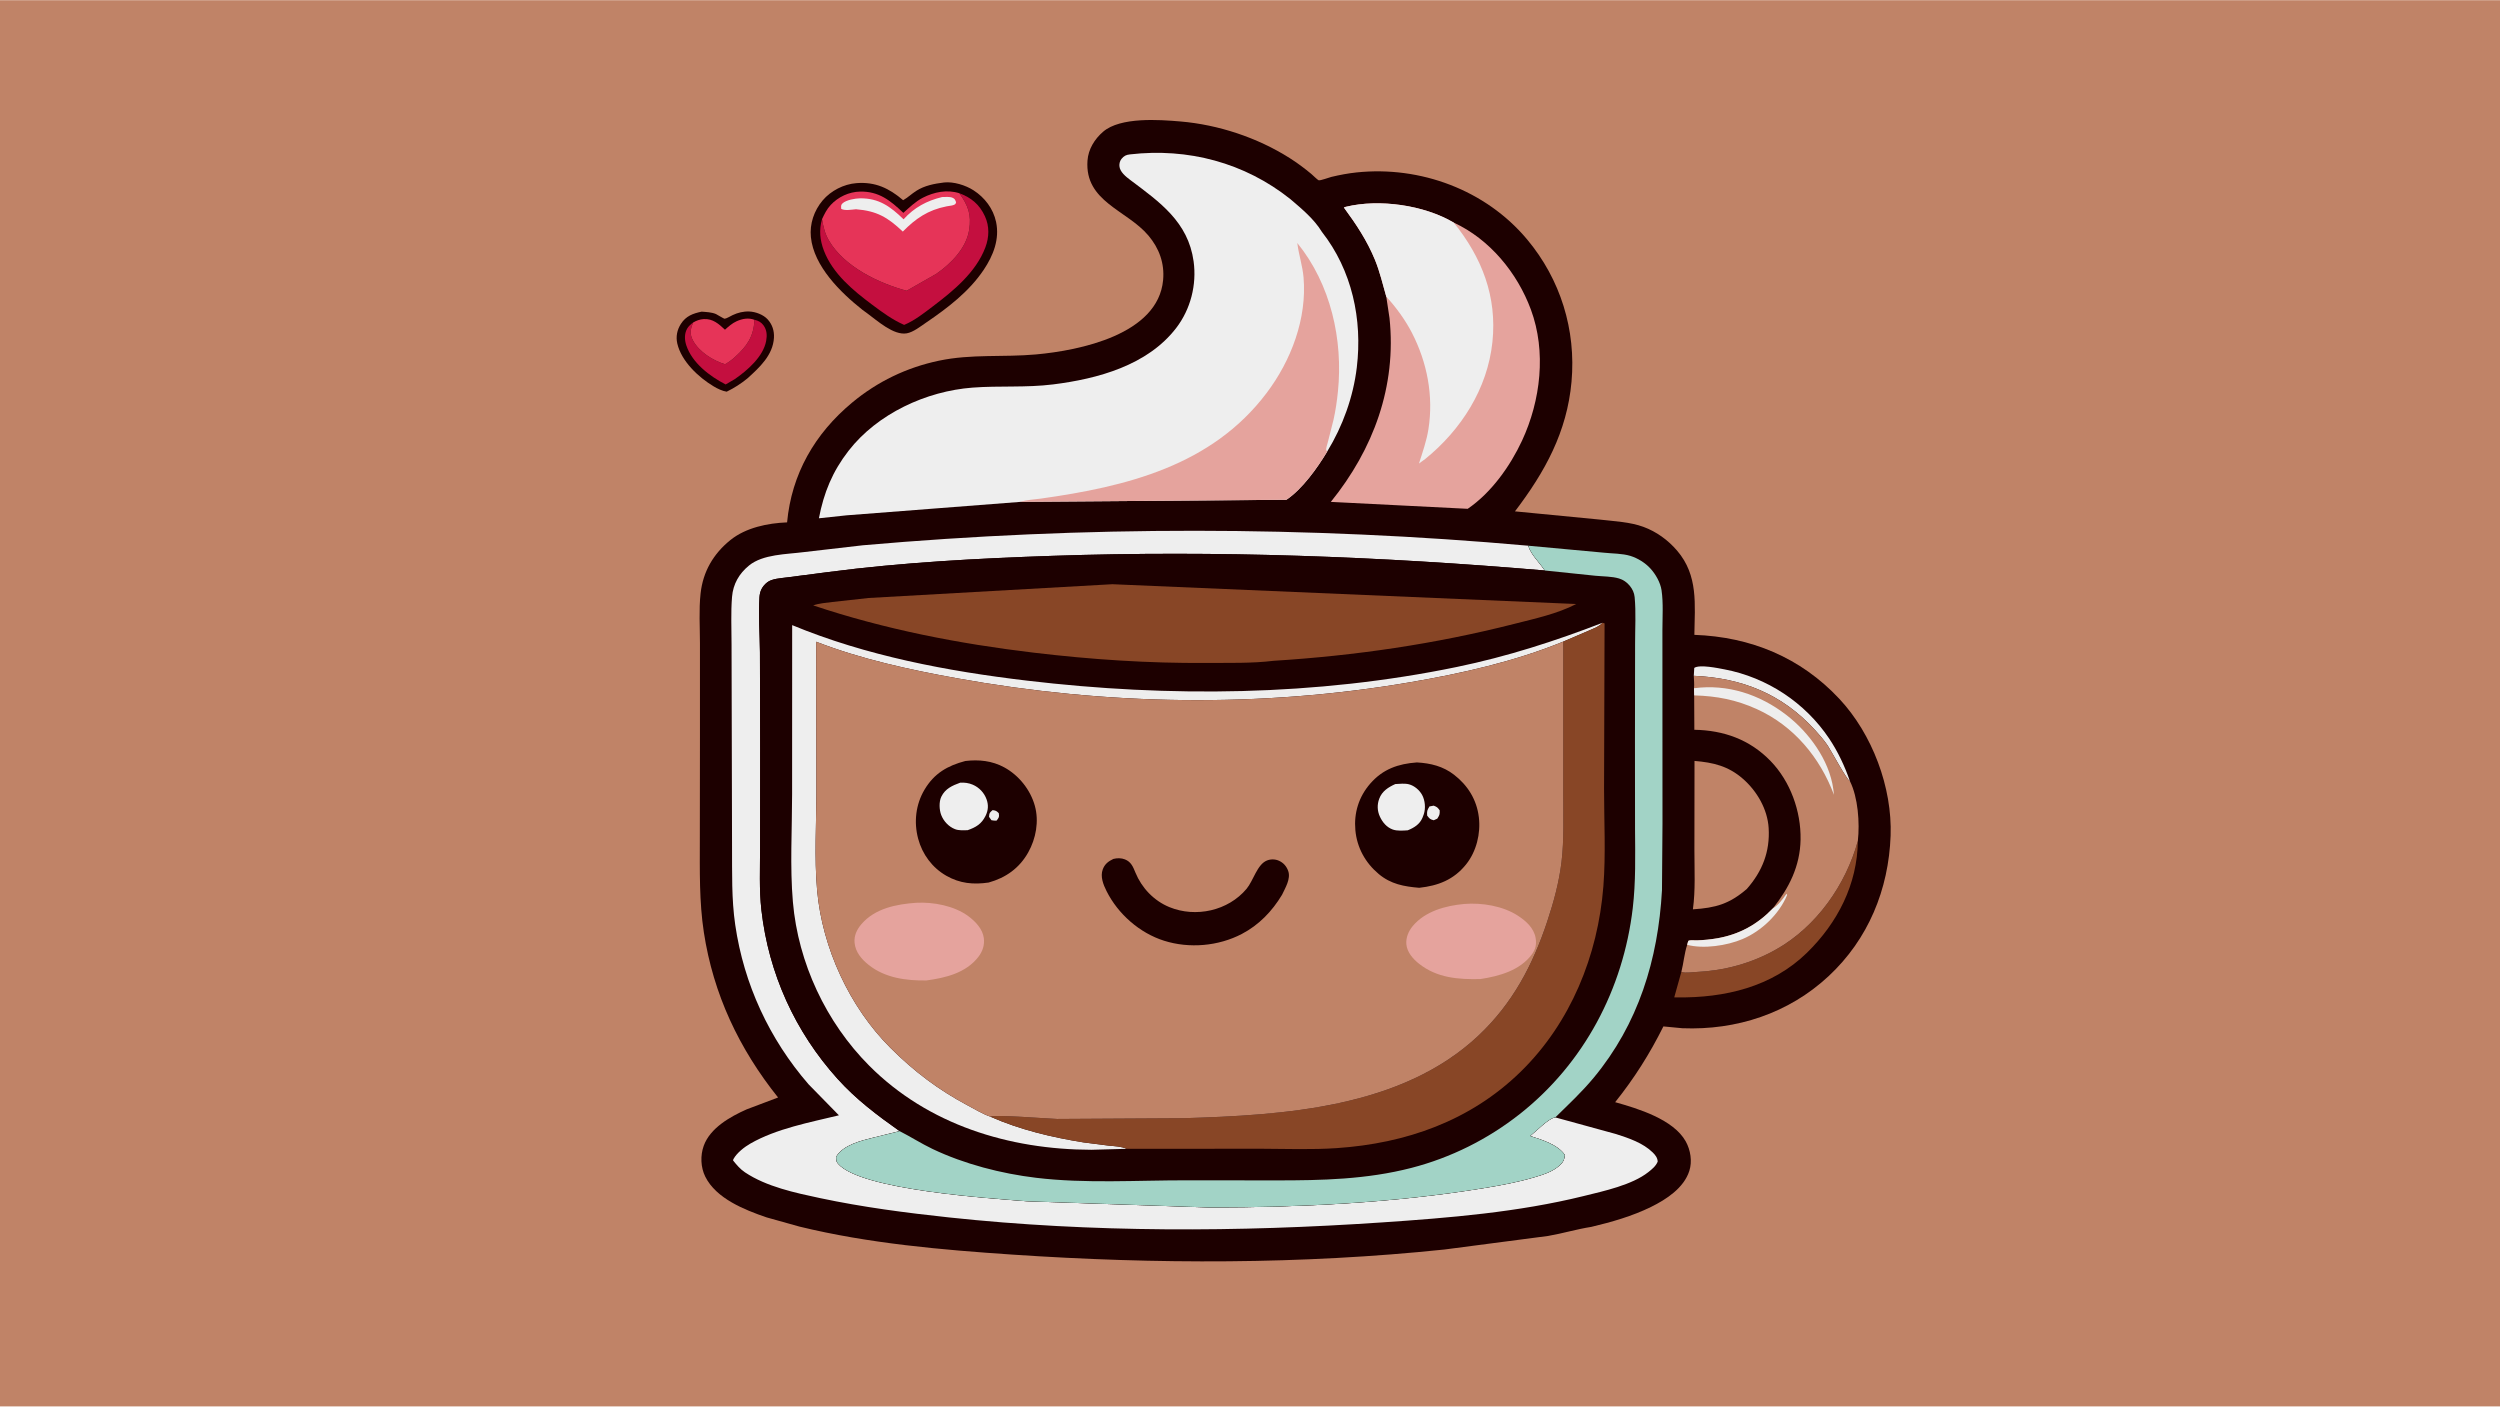 <svg version="1.1" xmlns="http://www.w3.org/2000/svg" style="display: block;" viewBox="0 0 2048 1152" width="1820" height="1024">
<path transform="translate(0,0)" fill="rgb(192,131,103)" d="M -0 -0 L 2048 0 L 2048 1152 L -0 1152 L -0 -0 z"/>
<path transform="translate(0,0)" fill="rgb(29,0,0)" d="M 574.777 255.165 C 578.543 255.454 582.99 255.608 586.5 257.115 C 587.737 257.647 592.846 261.001 593.682 260.955 C 595.072 260.879 598.721 258.687 600.125 258.024 C 604.423 255.99 609.023 254.836 613.812 255.038 C 618.97 255.255 625.309 257.59 628.845 261.468 C 632.675 265.67 634.336 270.874 634.025 276.5 C 633.233 290.82 622.176 300.884 612.3 309.844 C 606.919 314.221 601.523 317.679 595.302 320.733 C 591.614 320.142 587.766 318.256 584.582 316.349 C 572.131 308.892 558.184 295.778 554.839 281.289 C 553.537 275.65 554.662 270.079 557.772 265.217 C 561.904 258.756 567.613 256.655 574.777 255.165 z"/>
<path transform="translate(0,0)" fill="rgb(196,15,63)" d="M 618.05 261.854 C 621.14 262.439 623.644 263.864 625.497 266.432 C 628.286 270.299 628.461 274.602 627.646 279.108 C 625.328 291.936 612.28 303.315 601.909 310.452 L 594.454 314.807 C 581.393 308.095 566.995 297.175 562.203 282.712 C 560.729 278.265 560.551 273.264 562.913 269.071 C 563.967 267.201 566.043 265.322 567.782 264.1 L 566.792 266.8 C 565.289 271.171 565.485 274.643 567.666 278.755 C 572.63 288.117 584.123 295.257 593.96 298.265 C 596.885 296.579 599.489 294.714 601.984 292.441 C 611.999 283.315 617.413 275.658 618.05 261.854 z"/>
<path transform="translate(0,0)" fill="rgb(230,52,88)" d="M 567.782 264.1 C 570.348 262.495 573.458 261.421 576.5 261.249 C 584.034 260.825 588.779 265.199 593.897 269.955 C 596.732 267.38 599.854 264.651 603.363 263.06 C 608.049 260.937 613.154 259.984 618.05 261.854 C 617.413 275.658 611.999 283.315 601.984 292.441 C 599.489 294.714 596.885 296.579 593.96 298.265 C 584.123 295.257 572.63 288.117 567.666 278.755 C 565.485 274.643 565.289 271.171 566.792 266.8 L 567.782 264.1 z"/>
<path transform="translate(0,0)" fill="rgb(29,0,0)" d="M 773.391 149.342 C 781.157 148.511 790.942 151.551 797.432 155.71 C 806.691 161.643 813.698 170.835 815.991 181.696 C 818.976 195.84 813.691 209.178 805.905 220.815 C 793.948 238.688 776.416 252.073 758.838 264.018 C 754.327 267.083 748.214 271.991 742.788 272.929 C 732.059 274.785 718.701 262.59 710.585 256.654 L 706.5 253.664 C 688.686 239.556 666.657 218.029 664.277 194.077 C 663.2 183.231 666.858 172.422 673.86 164.108 C 680.615 156.087 691.16 150.692 701.634 149.882 C 717.149 148.683 728.379 154.083 739.86 163.864 C 743.652 161.733 746.831 158.623 750.5 156.274 C 757.442 151.828 765.376 150.343 773.391 149.342 z"/>
<path transform="translate(0,0)" fill="rgb(196,15,63)" d="M 785.92 158.179 C 795.708 161.748 802.487 167.498 806.868 177.042 C 810.648 185.278 810.36 194.168 807.203 202.548 C 799.473 223.065 780.917 238.161 764.001 250.978 C 757.114 256.195 749.376 262.312 741.387 265.701 L 740.643 266.009 C 730.972 261.724 722.816 255.705 714.388 249.402 C 698.733 237.697 682.201 224.06 674.976 205.257 C 671.665 196.642 670.841 188.28 673.405 179.351 C 674.522 185.791 675.715 191.247 679.091 196.994 C 691.67 218.414 719.785 231.856 742.723 238.045 L 767.035 224.19 C 778.949 215.901 791.51 203.313 793.912 188.338 C 795.922 175.812 793.138 168.207 785.92 158.179 z"/>
<path transform="translate(0,0)" fill="rgb(230,52,88)" d="M 673.405 179.351 C 675.446 175.114 677.224 171.298 680.476 167.8 C 686.674 161.133 695.491 156.995 704.608 156.811 C 719.993 156.501 729.427 164.136 740.017 174.235 C 745.02 169.766 750.015 164.882 756.027 161.814 C 765.183 157.142 775.911 154.913 785.92 158.179 C 793.138 168.207 795.922 175.812 793.912 188.338 C 791.51 203.313 778.949 215.901 767.035 224.19 L 742.723 238.045 C 719.785 231.856 691.67 218.414 679.091 196.994 C 675.715 191.247 674.522 185.791 673.405 179.351 z"/>
<path transform="translate(0,0)" fill="rgb(238,238,238)" d="M 771.804 161.276 C 774.229 161.27 778.011 160.864 780.229 161.826 C 782.356 162.748 782.364 163.469 783.215 165.5 L 782.905 166.5 C 782.37 168.229 777.327 168.533 775.338 168.928 C 760.196 171.933 750.204 178.81 739.579 189.572 C 727.242 177.892 718.369 172.656 701.241 171.276 C 697.662 171.559 692.322 172.656 689.137 171 C 689.053 168.981 688.61 167.916 690.22 166.43 C 693.216 163.663 700.514 162.388 704.447 162.333 C 720.15 162.115 729.504 169.184 740.214 179.501 C 748.996 169.809 759.18 164.316 771.804 161.276 z"/>
<path transform="translate(0,0)" fill="rgb(29,0,0)" d="M 654.902 1004.68 L 627.924 997.121 C 610.053 991.028 586.651 981.739 577.756 963.77 C 573.967 956.117 573.603 946.443 576.518 938.434 C 581.837 923.822 598.13 914.703 611.585 908.677 L 637.4 898.936 C 605.458 859.016 584.341 814.336 576.597 763.644 C 572.765 738.559 573.291 713.223 573.304 687.931 L 573.401 603.848 L 573.401 526.801 C 573.394 513.393 572.463 499.362 573.914 486.059 C 575.875 468.085 584.445 453.464 598.369 442.256 C 611.014 432.078 628.885 428.41 644.782 427.791 C 648.449 388.142 667.502 355.095 697.965 329.75 C 718.802 312.414 742.679 300.92 769.208 295.33 C 795.809 289.725 821.99 292.634 848.751 290.204 C 884.46 286.961 948.668 273.942 952.816 229.367 C 954.096 215.607 949.642 203.305 940.753 192.783 C 923.155 171.952 888.51 165.091 890.864 131.5 C 891.525 122.063 896.666 113.796 903.697 107.749 C 917.842 95.582 949.644 97.885 967 99.362 C 998.187 102.016 1030.07 112.607 1056.5 129.343 C 1062.7 133.273 1068.64 137.699 1074.28 142.401 C 1075.27 143.222 1079.52 147.416 1080.3 147.565 C 1081.85 147.858 1088.66 145.265 1090.62 144.794 C 1097.4 143.163 1104.43 141.833 1111.36 141.108 C 1163.56 135.648 1217.08 155.452 1251 195.981 C 1278.35 228.655 1291.21 270.124 1287.39 312.604 C 1283.69 353.749 1265.61 386.502 1241.06 418.766 L 1310.97 425.542 C 1322.51 426.902 1335.33 427.434 1346.25 431.449 C 1357.02 435.41 1366.5 442.305 1373.93 451 C 1391.36 471.425 1388.35 495.004 1388.03 519.93 C 1434.09 521.555 1474.98 538.35 1506.76 572.317 C 1533.77 601.19 1550.22 644.863 1548.79 684.469 C 1547.19 728.552 1530.48 769.276 1497.98 799.539 C 1465.26 830.011 1422.56 843.951 1378.23 842.191 L 1362.65 840.705 C 1351.47 863.188 1338.82 883.146 1323.14 902.767 C 1341.83 908.004 1370.94 916.839 1380.98 934.94 C 1384.9 942.005 1386.39 951.24 1383.9 959.032 C 1379.42 973.066 1365.07 982.401 1352.51 988.583 C 1337.22 996.11 1320.13 1001.01 1303.6 1004.92 C 1291.79 1006.75 1280.07 1010.31 1268.22 1012.35 L 1183.3 1023.46 C 1066.18 1035.71 946.716 1035.56 829.333 1027.63 C 771.084 1023.69 711.727 1018.54 654.902 1004.68 z"/>
<path transform="translate(0,0)" fill="rgb(238,238,238)" d="M 1387.56 553.484 L 1387.94 547 C 1392.32 544.021 1407.31 547.173 1412.68 548.199 C 1447.53 554.853 1478.68 575.367 1498.45 604.876 C 1505.6 615.562 1511.25 627.563 1515.43 639.71 C 1513 639.043 1499.73 614.294 1497.23 610.634 C 1494.15 606.112 1490.61 601.984 1486.92 597.952 C 1459.94 568.467 1427.18 555.219 1387.56 553.484 z"/>
<path transform="translate(0,0)" fill="rgb(136,70,38)" d="M 1521.95 688.719 C 1521.59 724.29 1505.33 755.845 1480.26 780.367 C 1451.56 808.437 1412.75 817.439 1373.76 816.928 L 1371.54 816.897 L 1377.38 795.977 L 1378.07 796.214 C 1380.9 797.098 1386.1 796.281 1389.14 796.142 C 1412.67 795.066 1434.91 789.048 1455.42 777.394 C 1488.15 758.802 1512.15 724.545 1521.95 688.719 z"/>
<path transform="translate(0,0)" fill="rgb(192,131,103)" d="M 1388.14 623.217 C 1403.5 624.471 1415.88 627.417 1427.83 637.883 C 1439.32 647.935 1447.94 662.756 1448.88 678.178 C 1450.06 697.545 1443.69 713.653 1431.02 728.06 C 1416.72 740.417 1405.44 743.577 1386.83 744.782 C 1388.99 729.036 1388.06 712.533 1388.06 696.658 L 1388.14 623.217 z"/>
<path transform="translate(0,0)" fill="rgb(192,131,103)" d="M 1387.56 553.484 C 1427.18 555.219 1459.94 568.467 1486.92 597.952 C 1490.61 601.984 1494.15 606.112 1497.23 610.634 C 1499.73 614.294 1513 639.043 1515.43 639.71 C 1522.12 653.025 1523.6 674.005 1521.95 688.719 C 1512.15 724.545 1488.15 758.802 1455.42 777.394 C 1434.91 789.048 1412.67 795.066 1389.14 796.142 C 1386.1 796.281 1380.9 797.098 1378.07 796.214 L 1377.38 795.977 C 1379.23 788.682 1379.78 780.98 1382.14 773.846 C 1382.18 773.34 1382.94 770.603 1383.37 770.407 C 1384.52 769.889 1388.82 770.261 1390.26 770.204 C 1395.77 769.986 1401.22 769.477 1406.66 768.534 C 1424.82 765.385 1439.65 757.213 1452.36 743.981 C 1465.6 727.236 1474.65 709.49 1475.03 687.576 C 1475.42 664.422 1466.69 640.02 1450.43 623.258 C 1433.37 605.677 1412.11 598.12 1388.01 597.69 L 1387.87 569.528 L 1387.74 563.656 C 1388.05 560.387 1387.67 556.783 1387.56 553.484 z"/>
<path transform="translate(0,0)" fill="rgb(238,238,238)" d="M 1452.36 743.981 C 1457.36 740.755 1460.15 736.816 1463.5 732.048 L 1464.03 733 C 1457.55 748.724 1442.99 762.601 1427.41 769.172 C 1414.68 774.539 1395.52 777.425 1382.14 773.846 C 1382.18 773.34 1382.94 770.603 1383.37 770.407 C 1384.52 769.889 1388.82 770.261 1390.26 770.204 C 1395.77 769.986 1401.22 769.477 1406.66 768.534 C 1424.82 765.385 1439.65 757.213 1452.36 743.981 z"/>
<path transform="translate(0,0)" fill="rgb(238,238,238)" d="M 1387.74 563.656 C 1415.24 560.051 1441.38 568.686 1463.19 585.41 C 1481.83 599.706 1498.53 622.425 1501.83 646.24 L 1502.39 650.951 C 1490.85 620.307 1469.45 594.496 1439.2 580.766 C 1422.33 573.108 1406.3 570.026 1387.87 569.528 L 1387.74 563.656 z"/>
<path transform="translate(0,0)" fill="rgb(229,163,157)" d="M 1135.64 242.882 C 1132.72 232.763 1130.45 222.699 1126.45 212.906 C 1119.92 196.911 1111.06 183.683 1100.91 169.85 C 1101.58 169.564 1101.78 169.455 1102.59 169.26 C 1129.95 162.617 1166.54 167.848 1190.92 182.218 C 1220.4 195.855 1242.97 223.353 1254.11 253.467 C 1266.86 287.92 1262.13 327.964 1246.88 360.788 C 1237.15 381.744 1221.63 403.536 1202.34 416.674 L 1090.21 411.01 C 1125.12 367.858 1144.19 316.291 1138.28 260.38 L 1135.64 242.882 z"/>
<path transform="translate(0,0)" fill="rgb(238,238,238)" d="M 1135.64 242.882 C 1132.72 232.763 1130.45 222.699 1126.45 212.906 C 1119.92 196.911 1111.06 183.683 1100.91 169.85 C 1101.58 169.564 1101.78 169.455 1102.59 169.26 C 1129.95 162.617 1166.54 167.848 1190.92 182.218 C 1213.88 210.689 1226.49 242.658 1222.6 279.973 C 1218.6 318.277 1197.06 351.938 1167.5 375.894 L 1162.42 379.571 C 1165.36 370.351 1168.66 361.032 1170.17 351.446 C 1174.45 324.229 1169.18 296.819 1156.62 272.45 C 1151.32 262.164 1143.53 251.364 1135.64 242.882 z"/>
<path transform="translate(0,0)" fill="rgb(238,238,238)" d="M 1274.1 915.229 L 1323.81 928.864 C 1334.29 932.223 1345.97 936.129 1353.98 944.019 C 1356.09 946.097 1357.91 948.427 1357.97 951.5 C 1356.45 955.156 1353.38 957.624 1350.35 960.032 C 1337.02 970.613 1313.71 975.611 1297.42 979.637 C 1243.56 992.951 1187.24 997.53 1132.01 1001.27 C 1014.49 1009.22 894.573 1009.73 777.344 997.166 C 742.021 993.38 706.634 988.763 671.865 981.365 C 651.404 977.011 627.853 972.014 610.252 960.215 C 606.335 957.59 603.472 954.151 600.541 950.519 C 600.607 950.021 600.597 949.835 600.867 949.334 C 603.582 944.3 609.891 939.441 614.677 936.693 C 636.126 924.378 663.448 919.315 687.235 913.528 L 662.33 888.077 C 630.229 851.029 609.38 806.081 602.3 757.5 C 599.193 736.179 599.824 715.067 599.686 693.619 L 599.486 607.115 L 599.285 527.586 C 599.297 514.799 598.635 501.559 599.682 488.821 C 600.543 478.346 605.437 469.792 613.578 463.145 C 625.036 453.789 644.281 454.005 658.506 452.142 L 706.795 446.558 C 888.197 430.591 1070.45 430.724 1251.89 446.904 C 1254.49 454.729 1260.98 460.28 1265.47 467.199 C 1131.02 455.71 997.221 450.617 862.303 455.198 C 801.011 457.279 739.08 460.551 678.244 468.515 L 644.745 472.861 C 639.84 473.545 632.416 473.826 628.5 476.927 C 624.477 480.114 622.469 484.021 622.154 489.084 C 621.24 503.803 622.384 519.234 622.537 534.006 L 622.732 612.919 L 622.663 694.105 C 622.659 711.092 621.835 728.643 623.762 745.527 C 629.672 797.312 651.286 845.023 686.187 883.73 C 701.423 900.627 718.547 913.435 736.975 926.494 L 715.912 931.695 C 705.484 934.312 690.829 937.736 684.987 947.5 C 685.112 950.082 684.813 951.167 686.533 953.155 C 705.268 974.815 811.28 981.496 841.318 983.941 L 991.061 989.049 C 1065.64 988.986 1141.58 985.279 1215.23 973.228 C 1229.43 970.904 1243.54 968.305 1257.34 964.168 C 1264.4 962.053 1271.94 959.671 1277.53 954.653 C 1280.47 952.011 1281.59 949.855 1281.9 946 C 1276.33 937.583 1262.73 933.428 1253.46 930.471 C 1258.19 926.843 1267.82 916.767 1273.07 915.451 L 1274.1 915.229 z"/>
<path transform="translate(0,0)" fill="rgb(238,238,238)" d="M 693.536 422.013 L 670.852 424.435 C 674.863 403.454 681.941 386.142 695.135 369.148 C 718.767 338.71 758.835 320.227 796.809 317.387 C 818.786 315.744 840.645 317.525 862.686 314.771 C 899.286 310.198 940.012 299.169 963.543 268.546 C 975.355 253.174 980.455 233.13 977.806 213.972 C 973.328 181.599 950.035 165.414 925.856 147.252 C 922.345 144.615 917.356 140.683 917.017 135.871 C 916.872 133.815 917.429 131.634 918.725 130.025 C 920.728 127.537 922.5 126.704 925.642 126.34 C 973.179 120.835 1019.6 133.108 1057.09 162.991 C 1066.3 170.863 1076.5 179.269 1082.87 189.773 C 1107.59 221.278 1116.22 261.549 1111.49 300.853 C 1108.58 325.093 1100 348.931 1087.26 369.751 C 1079.24 383.123 1066.83 400.555 1053.81 409.263 L 835.737 411.004 L 693.536 422.013 z"/>
<path transform="translate(0,0)" fill="rgb(229,163,157)" d="M 1062.74 198.935 C 1090.12 232.525 1100.39 278.222 1096.02 320.752 C 1095.23 328.402 1094.14 335.987 1092.47 343.5 L 1087.74 362.179 C 1087.41 363.459 1086.16 367.147 1086.41 368.37 C 1086.51 368.9 1086.98 369.291 1087.26 369.751 C 1079.24 383.123 1066.83 400.555 1053.81 409.263 L 835.737 411.004 C 840.947 409.295 847.061 409.09 852.506 408.328 C 922.656 398.516 992.637 381.41 1037.6 321.816 C 1057.72 295.144 1070.76 260.886 1067.87 227.107 C 1067.07 217.77 1064.08 208.988 1062.85 199.783 L 1062.74 198.935 z"/>
<path transform="translate(0,0)" fill="rgb(29,0,0)" d="M 1251.89 446.904 L 1313.9 452.622 C 1320.88 453.387 1328.89 453.197 1335.6 455.249 C 1341.58 457.073 1347.77 460.935 1351.98 465.532 C 1356.28 470.219 1360.23 477.086 1361.15 483.446 C 1362.69 494.011 1361.83 505.48 1361.85 516.181 L 1361.87 577.176 L 1361.91 674.707 L 1361.49 729.214 C 1358.33 785.935 1342.14 838.737 1305.5 882.82 C 1295.74 894.56 1284.97 904.599 1274.1 915.229 L 1273.07 915.451 C 1267.82 916.767 1258.19 926.843 1253.46 930.471 C 1262.73 933.428 1276.33 937.583 1281.9 946 C 1281.59 949.855 1280.47 952.011 1277.53 954.653 C 1271.94 959.671 1264.4 962.053 1257.34 964.168 C 1243.54 968.305 1229.43 970.904 1215.23 973.228 C 1141.58 985.279 1065.64 988.986 991.061 989.049 L 841.318 983.941 C 811.28 981.496 705.268 974.815 686.533 953.155 C 684.813 951.167 685.112 950.082 684.987 947.5 C 690.829 937.736 705.484 934.312 715.912 931.695 L 736.975 926.494 C 718.547 913.435 701.423 900.627 686.187 883.73 C 651.286 845.023 629.672 797.312 623.762 745.527 C 621.835 728.643 622.659 711.092 622.663 694.105 L 622.732 612.919 L 622.537 534.006 C 622.384 519.234 621.24 503.803 622.154 489.084 C 622.469 484.021 624.477 480.114 628.5 476.927 C 632.416 473.826 639.84 473.545 644.745 472.861 L 678.244 468.515 C 739.08 460.551 801.011 457.279 862.303 455.198 C 997.221 450.617 1131.02 455.71 1265.47 467.199 C 1260.98 460.28 1254.49 454.729 1251.89 446.904 z"/>
<path transform="translate(0,0)" fill="rgb(238,238,238)" d="M 1312.76 510.05 C 1310.39 512.902 1306.33 514.343 1303 515.846 L 1280.64 525.445 C 1240.84 541.76 1197.63 551.48 1155.35 558.731 C 1032.1 579.865 906.587 577.671 783.629 555.447 C 745.067 548.477 705.22 539.798 668.631 525.557 L 668.796 646.969 C 668.801 673.956 666.979 702.433 669.382 729.227 C 673.615 776.423 695.942 824.829 729.409 858.242 C 748.701 877.502 768.878 892.794 793.001 905.564 C 798.691 908.576 805.252 912.582 811.29 914.631 C 835.367 925.282 861.481 931.499 887.401 935.681 L 908.411 938.375 C 913.323 938.878 918.438 938.932 923.003 940.967 L 894 941.758 C 826.656 941.597 760.311 921.255 712.093 872.896 C 676.718 837.416 653.87 788.7 649.545 738.794 C 647.042 709.904 648.89 679.426 648.892 650.383 L 648.941 511.961 C 709.727 537.141 775.98 549.685 841.115 557.411 C 957.805 571.252 1078.08 570.086 1193.48 546.226 C 1234.58 537.73 1273.7 525.135 1312.76 510.05 z"/>
<path transform="translate(0,0)" fill="rgb(136,70,38)" d="M 1312.76 510.05 L 1314.46 510.548 L 1314.04 645.955 C 1314.03 672.261 1315.53 699.687 1313.49 725.887 C 1309.07 782.635 1286.63 837.911 1245.6 877.945 C 1204.38 918.17 1151.68 936.52 1095.16 940.392 C 1074.75 941.791 1053.92 940.988 1033.46 940.909 L 923.003 940.967 C 918.438 938.932 913.323 938.878 908.411 938.375 L 887.401 935.681 C 861.481 931.499 835.367 925.282 811.29 914.631 C 813.629 912.7 858.39 916.271 866.069 916.521 L 969.328 915.897 C 1051.39 913.428 1148.1 907.623 1211.25 848.128 C 1239.02 821.963 1255.63 790.536 1267.53 754.613 C 1272.81 738.653 1277.2 722.62 1279.2 705.895 C 1281.38 687.625 1280.58 668.361 1280.64 649.945 L 1280.64 525.445 L 1303 515.846 C 1306.33 514.343 1310.39 512.902 1312.76 510.05 z"/>
<path transform="translate(0,0)" fill="rgb(136,70,38)" d="M 911.216 478.449 L 1291.24 494.667 C 1275.78 502.68 1257.36 506.65 1240.54 510.93 C 1175.63 527.451 1110.23 536.993 1043.42 541.184 C 1025.58 543.389 1006.18 542.793 988.151 542.934 C 940.961 543.302 893.698 540.121 846.853 534.53 C 785.544 527.214 724.779 515.435 666.166 495.795 C 670.927 494.098 676.622 493.699 681.635 493.04 L 711.5 489.734 L 911.216 478.449 z"/>
<path transform="translate(0,0)" fill="rgb(162,211,198)" d="M 1251.89 446.904 L 1313.9 452.622 C 1320.88 453.387 1328.89 453.197 1335.6 455.249 C 1341.58 457.073 1347.77 460.935 1351.98 465.532 C 1356.28 470.219 1360.23 477.086 1361.15 483.446 C 1362.69 494.011 1361.83 505.48 1361.85 516.181 L 1361.87 577.176 L 1361.91 674.707 L 1361.49 729.214 C 1358.33 785.935 1342.14 838.737 1305.5 882.82 C 1295.74 894.56 1284.97 904.599 1274.1 915.229 L 1273.07 915.451 C 1267.82 916.767 1258.19 926.843 1253.46 930.471 C 1262.73 933.428 1276.33 937.583 1281.9 946 C 1281.59 949.855 1280.47 952.011 1277.53 954.653 C 1271.94 959.671 1264.4 962.053 1257.34 964.168 C 1243.54 968.305 1229.43 970.904 1215.23 973.228 C 1141.58 985.279 1065.64 988.986 991.061 989.049 L 841.318 983.941 C 811.28 981.496 705.268 974.815 686.533 953.155 C 684.813 951.167 685.112 950.082 684.987 947.5 C 690.829 937.736 705.484 934.312 715.912 931.695 L 736.975 926.494 C 746.114 931.113 754.679 936.677 763.984 941.11 C 789.982 953.496 820.315 961.295 848.814 964.715 C 889.467 969.593 931.448 966.712 972.374 966.767 L 1045.34 966.843 C 1082.85 966.853 1119.55 966.06 1156.12 956.627 C 1188.51 948.27 1218.8 933.146 1245.06 912.428 C 1297.64 870.948 1329.79 810.033 1337.56 743.731 C 1340.08 722.21 1339.56 700.856 1339.42 679.239 L 1339.36 606.287 L 1339.47 527.396 C 1339.44 514.83 1340.27 501.467 1339.1 489 C 1338.77 485.515 1337.3 482.397 1335.09 479.705 C 1332.78 476.903 1329.81 474.796 1326.32 473.75 C 1320.36 471.964 1313.07 472.132 1306.88 471.512 L 1265.47 467.199 C 1260.98 460.28 1254.49 454.729 1251.89 446.904 z"/>
<path transform="translate(0,0)" fill="rgb(192,131,103)" d="M 1280.64 525.445 L 1280.64 649.945 C 1280.58 668.361 1281.38 687.625 1279.2 705.895 C 1277.2 722.62 1272.81 738.653 1267.53 754.613 C 1255.63 790.536 1239.02 821.963 1211.25 848.128 C 1148.1 907.623 1051.39 913.428 969.328 915.897 L 866.069 916.521 C 858.39 916.271 813.629 912.7 811.29 914.631 C 805.252 912.582 798.691 908.576 793.001 905.564 C 768.878 892.794 748.701 877.502 729.409 858.242 C 695.942 824.829 673.615 776.423 669.382 729.227 C 666.979 702.433 668.801 673.956 668.796 646.969 L 668.631 525.557 C 705.22 539.798 745.067 548.477 783.629 555.447 C 906.587 577.671 1032.1 579.865 1155.35 558.731 C 1197.63 551.48 1240.84 541.76 1280.64 525.445 z"/>
<path transform="translate(0,0)" fill="rgb(29,0,0)" d="M 912.048 703.5 C 915.129 702.703 918.52 702.675 921.524 703.858 C 926.612 705.861 928.221 710 930.129 714.655 C 935.302 727.277 945.28 737.767 957.977 742.973 C 979.53 751.81 1006.09 746.007 1021.18 727.983 C 1026.78 721.283 1029.84 707.989 1037.87 704.786 C 1041.02 703.531 1044.61 703.588 1047.71 704.98 C 1051.44 706.654 1053.96 709.58 1055.31 713.399 C 1057.55 719.745 1052.92 727.182 1050.24 732.875 C 1042.13 746.338 1031.35 757.602 1017.32 764.939 C 998.12 774.974 974.324 777.048 953.656 770.521 C 933.57 764.177 915.932 748.675 906.5 729.887 C 903.848 724.604 901.178 717.957 903.377 712.061 C 905.013 707.677 907.973 705.429 912.048 703.5 z"/>
<path transform="translate(0,0)" fill="rgb(229,163,157)" d="M 1199.47 740.394 C 1213.99 739.206 1231.18 741.989 1243.5 750.018 C 1250.05 754.285 1256.58 760.091 1257.97 768.21 C 1258.84 773.242 1258.01 777.391 1255.01 781.524 C 1245.36 794.82 1228.11 799.558 1212.69 801.915 C 1194.73 802.311 1177.26 801.031 1162.49 789.37 C 1157.53 785.446 1152.66 779.927 1152.08 773.336 C 1151.62 768.017 1153.91 762.59 1157.26 758.555 C 1167.49 746.264 1184.24 741.799 1199.47 740.394 z"/>
<path transform="translate(0,0)" fill="rgb(229,163,157)" d="M 750.47 739.42 C 764.622 738.647 781.719 741.869 793.267 750.401 C 799.076 754.693 805.016 760.911 805.958 768.406 C 806.666 774.046 804.954 779.229 801.51 783.695 C 791.286 796.951 774.616 800.922 758.905 803.042 C 742.391 803.323 725.032 800.978 711.693 790.384 C 705.879 785.766 700.785 779.863 700.078 772.203 C 699.537 766.345 701.894 761.373 705.639 756.978 C 716.71 743.983 734.35 740.568 750.47 739.42 z"/>
<path transform="translate(0,0)" fill="rgb(29,0,0)" d="M 790.807 623.267 C 801.915 621.957 812.707 623.057 822.664 628.47 C 834.659 634.991 844.126 646.879 847.752 659.981 C 851.272 672.701 848.671 686.829 842.304 698.166 C 835.084 711.02 823.982 718.926 809.893 722.834 C 797.352 724.652 786.323 723.619 775.185 717.253 C 763.677 710.675 755.569 699.722 752.157 686.945 C 748.532 673.374 750.135 658.953 757.332 646.801 C 765.281 633.38 776.154 627.139 790.807 623.267 z"/>
<path transform="translate(0,0)" fill="rgb(238,238,238)" d="M 813.145 663.5 C 815.923 663.904 816.162 664.068 818.209 666 C 818.687 669.307 818.441 669.273 816.5 672.045 C 814.987 672.286 813.644 672.017 812.153 671.774 L 810.219 669 C 810.516 665.638 810.592 665.738 813.145 663.5 z"/>
<path transform="translate(0,0)" fill="rgb(238,238,238)" d="M 786.639 641.017 C 790.107 640.813 793.664 641.283 796.87 642.666 C 802.145 644.94 806.201 649.216 808.178 654.628 C 809.92 659.397 809.559 663.805 807.308 668.324 C 804.042 674.88 799.447 677.611 792.718 679.944 C 789.339 680.032 785.496 680.34 782.298 679.083 C 777.19 677.075 773.076 672.668 771.07 667.595 C 769.416 663.411 769.117 656.596 771.132 652.498 C 774.383 645.889 780.082 643.414 786.639 641.017 z"/>
<path transform="translate(0,0)" fill="rgb(29,0,0)" d="M 1160.74 624.44 C 1171.97 625.087 1182.15 627.536 1191.21 634.567 C 1202.51 643.344 1209.73 655.013 1211.47 669.295 C 1213.1 682.686 1209.48 697.441 1200.97 708.022 C 1190.87 720.577 1178.13 725.46 1162.61 727.145 C 1150.13 726.092 1139.39 724.17 1129.42 715.824 C 1118.49 706.671 1111.57 694.147 1110.31 679.86 C 1109.06 665.721 1113.12 652.594 1122.5 641.798 C 1132.86 629.877 1145.46 625.535 1160.74 624.44 z"/>
<path transform="translate(0,0)" fill="rgb(238,238,238)" d="M 1171.02 660.5 L 1174.5 659.85 C 1177.31 660.97 1177.64 661.247 1179.4 663.71 C 1179.5 667.155 1179.27 667.562 1177.42 670.5 L 1174.5 671.825 C 1171.34 670.957 1171.18 670.6 1169.13 668 C 1168.92 664.195 1169.05 663.769 1171.02 660.5 z"/>
<path transform="translate(0,0)" fill="rgb(238,238,238)" d="M 1143.03 642.156 C 1146.56 641.961 1150.82 641.471 1154.25 642.368 C 1158.68 643.525 1162.91 647.165 1165.05 651.17 C 1167.47 655.71 1168.01 662.035 1166.35 666.93 L 1165.95 668 L 1165.25 669.859 C 1163 675.152 1158.38 677.983 1153.25 680.041 C 1149.47 680.303 1144.49 680.71 1140.91 679.39 C 1135.94 677.561 1132.61 673.558 1130.43 668.888 C 1128.23 664.17 1128.04 659.031 1129.88 654.148 C 1132.23 647.913 1137.25 644.796 1143.03 642.156 z"/>
</svg>